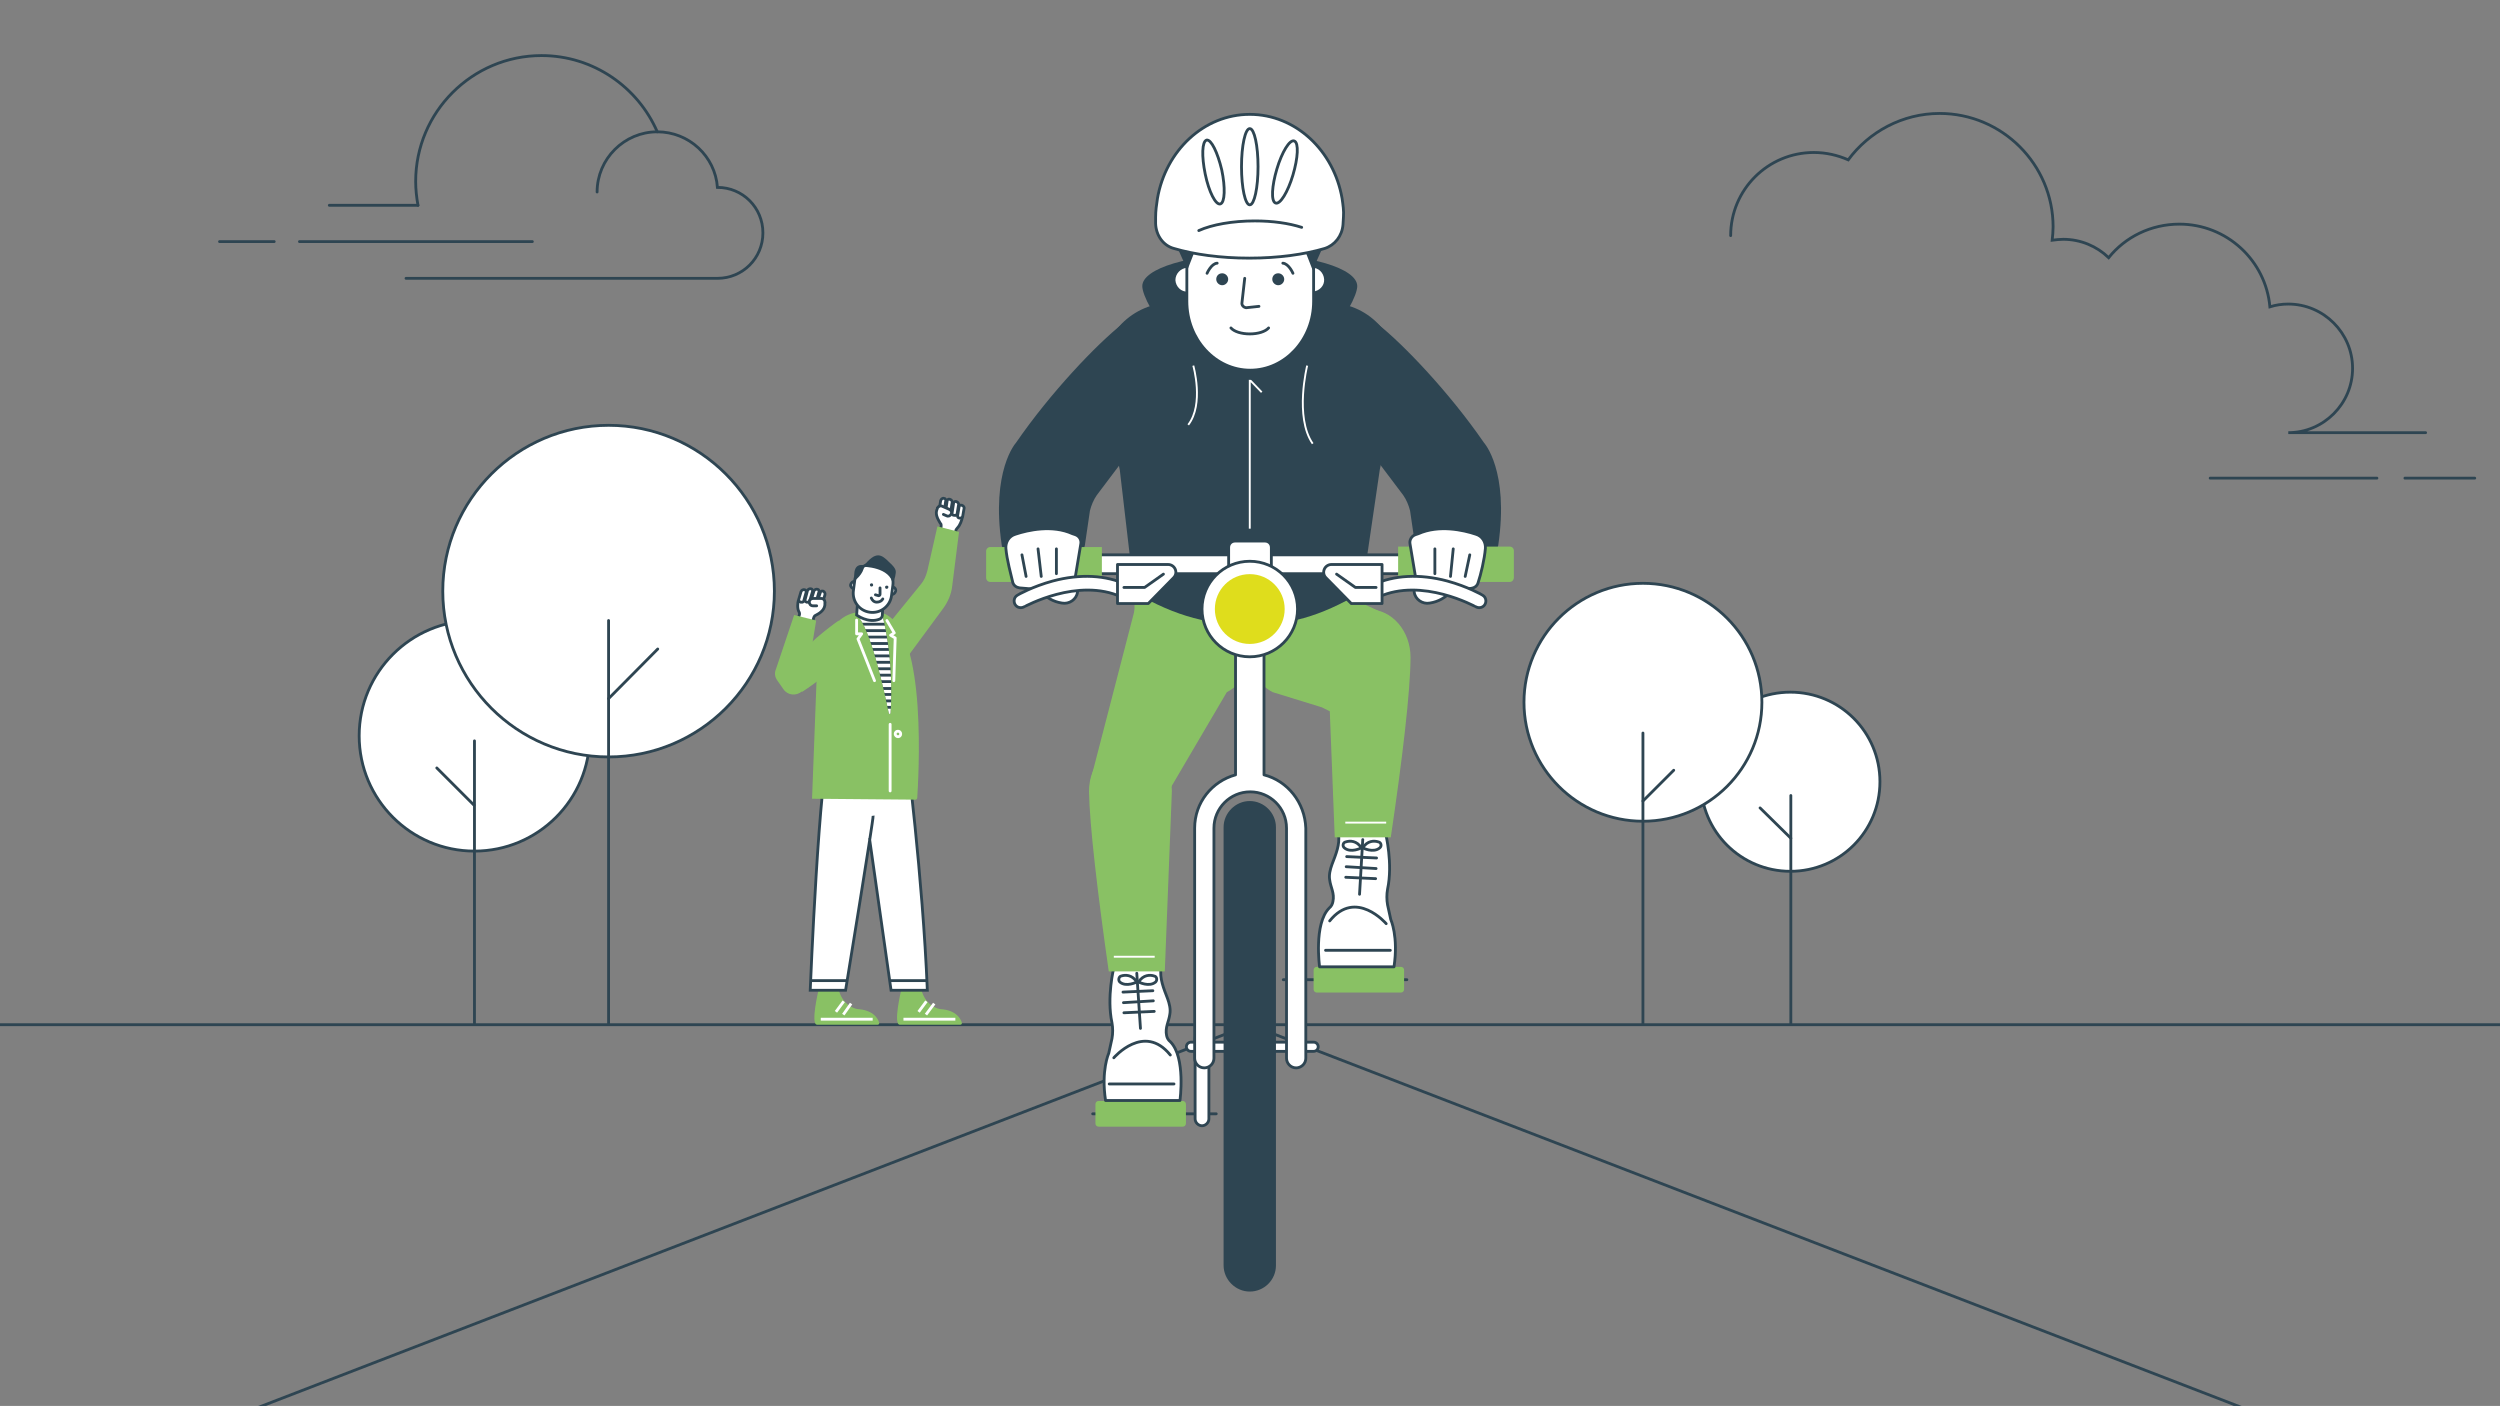 <?xml version="1.0" encoding="utf-8"?>
<!-- Generator: Adobe Illustrator 25.1.0, SVG Export Plug-In . SVG Version: 6.00 Build 0)  -->
<svg version="1.1" id="Layer_1" xmlns="http://www.w3.org/2000/svg" xmlns:xlink="http://www.w3.org/1999/xlink" x="0px" y="0px"
	 viewBox="0 0 544.3 306.1" style="enable-background:new 0 0 544.3 306.1;" xml:space="preserve">
<rect x="0" y="0" width="544.3" height="306.1" fill="#808080" stroke="none"/>
<style type="text/css">
	.st0{fill:none;stroke:#2E4552;stroke-width:0.619;stroke-linecap:round;stroke-linejoin:round;stroke-miterlimit:10;}
	.st1{fill:#FFFFFF;}
	.st2{fill:none;stroke:#2E4552;stroke-width:0.619;stroke-linecap:round;stroke-miterlimit:10;}
	.st3{fill:#89C164;}
	.st4{fill:none;stroke:#FFFFFF;stroke-width:0.619;stroke-miterlimit:10;}
	.st5{fill:none;stroke:#2E4552;stroke-width:0.619;stroke-miterlimit:10;}
	.st6{fill:none;stroke:#FFFFFF;stroke-width:0.619;stroke-linecap:round;stroke-linejoin:round;stroke-miterlimit:10;}
	.st7{fill:#2E4552;}
	.st8{fill:none;stroke:#FFFFFF;stroke-width:0.413;stroke-miterlimit:10;}
	.st9{fill:#DFDD1C;}
	.st10{clip-path:url(#SVGID_2_);}
	.st11{clip-path:url(#SVGID_4_);fill:#2E4552;}
	.st12{clip-path:url(#SVGID_4_);fill:#FFFFFF;}
	.st13{clip-path:url(#SVGID_4_);fill:none;stroke:#2E4552;stroke-width:0.425;stroke-miterlimit:10;}
	.st14{clip-path:url(#SVGID_4_);fill:#89C164;}
	.st15{clip-path:url(#SVGID_4_);fill:none;stroke:#FFFFFF;stroke-width:0.425;stroke-linecap:round;stroke-miterlimit:10;}
	.st16{clip-path:url(#SVGID_4_);fill:none;stroke:#2E4552;stroke-width:0.283;stroke-linecap:round;stroke-miterlimit:10;}
	.st17{clip-path:url(#SVGID_4_);fill:none;stroke:#FFFFFF;stroke-width:0.283;stroke-linecap:round;stroke-miterlimit:10;}
	.st18{clip-path:url(#SVGID_4_);fill:#DFDD1C;}
	.st19{clip-path:url(#SVGID_6_);}
	
		.st20{clip-path:url(#SVGID_8_);fill:none;stroke:#2E4552;stroke-width:0.425;stroke-linecap:round;stroke-linejoin:round;stroke-miterlimit:10;}
	.st21{clip-path:url(#SVGID_8_);fill:#DFDD1C;}
	.st22{clip-path:url(#SVGID_8_);fill:#FFFFFF;}
	.st23{clip-path:url(#SVGID_8_);fill:none;stroke:#2E4552;stroke-width:0.425;stroke-miterlimit:10;}
	.st24{clip-path:url(#SVGID_8_);fill:none;stroke:#2E4552;stroke-width:0.425;stroke-linecap:round;stroke-miterlimit:10;}
	.st25{clip-path:url(#SVGID_6_);fill:none;stroke:#2E4552;stroke-width:0.425;stroke-linecap:round;stroke-miterlimit:10;}
	.st26{clip-path:url(#SVGID_10_);fill:none;stroke:#2E4552;stroke-width:0.425;stroke-linecap:round;stroke-miterlimit:10;}
	.st27{clip-path:url(#SVGID_12_);fill:#FFFFFF;}
	
		.st28{clip-path:url(#SVGID_12_);fill:none;stroke:#2E4552;stroke-width:0.425;stroke-linecap:round;stroke-linejoin:round;stroke-miterlimit:10;}
	.st29{clip-path:url(#SVGID_12_);fill:#2E4552;}
	.st30{clip-path:url(#SVGID_12_);fill:#89C164;}
	.st31{clip-path:url(#SVGID_12_);fill:none;stroke:#2E4552;stroke-width:0.425;stroke-linecap:round;stroke-miterlimit:10;}
	.st32{clip-path:url(#SVGID_6_);fill:#FFFFFF;}
	
		.st33{clip-path:url(#SVGID_6_);fill:none;stroke:#2E4552;stroke-width:0.425;stroke-linecap:round;stroke-linejoin:round;stroke-miterlimit:10;}
	.st34{clip-path:url(#SVGID_14_);fill:#FFFFFF;}
	
		.st35{clip-path:url(#SVGID_14_);fill:none;stroke:#2E4552;stroke-width:0.425;stroke-linecap:round;stroke-linejoin:round;stroke-miterlimit:10;}
	.st36{clip-path:url(#SVGID_14_);fill:#89C164;}
	.st37{clip-path:url(#SVGID_16_);fill:#FFFFFF;}
	
		.st38{clip-path:url(#SVGID_16_);fill:none;stroke:#2E4552;stroke-width:0.425;stroke-linecap:round;stroke-linejoin:round;stroke-miterlimit:10;}
	.st39{clip-path:url(#SVGID_16_);fill:#89C164;}
	.st40{clip-path:url(#SVGID_16_);fill:none;stroke:#FFFFFF;stroke-width:0.283;stroke-miterlimit:10;}
	.st41{clip-path:url(#SVGID_16_);fill:#2E4552;}
</style>
<line class="st0" x1="-124.3" y1="223.1" x2="668.6" y2="223.1"/>
<line class="st0" x1="272.1" y1="223.1" x2="668.6" y2="376.1"/>
<line class="st0" x1="272.1" y1="223.1" x2="-124.3" y2="376.1"/>
<path class="st1" d="M173.8,130.8c0,0,5.5-2.2,5.8,0.5c0.1,1.3-0.9,2.1-1.9,2.6c-0.1,0.1-0.3,0.1-0.4,0.3c-0.2,0.2-0.6,2.3-0.7,2.3
	l-3.3-0.7l0.7-1.8c0.1-0.2,0.1-0.5,0-0.7C173.5,132.5,173.7,131.2,173.8,130.8"/>
<path class="st0" d="M173.8,130.8c0,0,5.5-2.2,5.8,0.5c0.1,1.3-0.9,2.1-1.9,2.6c-0.1,0.1-0.3,0.1-0.4,0.3c-0.2,0.2-0.6,2.3-0.7,2.3
	l-3.3-0.7l0.7-1.8c0.1-0.2,0.1-0.5,0-0.7C173.5,132.5,173.7,131.2,173.8,130.8z"/>
<path class="st1" d="M178.6,130.9l0.1,0c0.3,0.1,0.6-0.1,0.6-0.3l0.3-1.1c0.1-0.3-0.1-0.7-0.4-0.8c-0.3-0.1-0.6,0.1-0.6,0.3
	l-0.4,1.2C178.2,130.6,178.3,130.8,178.6,130.9"/>
<path class="st2" d="M178.6,130.9l0.1,0c0.3,0.1,0.6-0.1,0.6-0.3l0.3-1.1c0.1-0.3-0.1-0.7-0.4-0.8c-0.3-0.1-0.6,0.1-0.6,0.3
	l-0.4,1.2C178.2,130.6,178.3,130.8,178.6,130.9z"/>
<path class="st1" d="M177,131.3l0.1,0c0.3,0.1,0.6-0.1,0.6-0.3l0.6-2.1c0.1-0.3-0.1-0.6-0.3-0.6c-0.3-0.1-0.7,0.1-0.8,0.4l-0.6,2
	C176.6,130.9,176.8,131.2,177,131.3"/>
<path class="st2" d="M177,131.3l0.1,0c0.3,0.1,0.6-0.1,0.6-0.3l0.6-2.1c0.1-0.3-0.1-0.6-0.3-0.6c-0.3-0.1-0.7,0.1-0.8,0.4l-0.6,2
	C176.6,130.9,176.8,131.2,177,131.3z"/>
<path class="st1" d="M175.6,131.1l0.1,0c0.3,0.1,0.6-0.1,0.6-0.3l0.6-2c0.1-0.3-0.1-0.6-0.3-0.6c-0.3-0.1-0.7,0.1-0.8,0.4l-0.5,1.9
	C175.1,130.7,175.3,131,175.6,131.1"/>
<path class="st2" d="M175.6,131.1l0.1,0c0.3,0.1,0.6-0.1,0.6-0.3l0.6-2c0.1-0.3-0.1-0.6-0.3-0.6c-0.3-0.1-0.7,0.1-0.8,0.4l-0.5,1.9
	C175.1,130.7,175.3,131,175.6,131.1z"/>
<path class="st1" d="M174.3,131.1l0.1,0c0.3,0.1,0.6-0.1,0.6-0.3l0.5-1.8c0.1-0.3-0.1-0.6-0.3-0.6c-0.3-0.1-0.7,0.1-0.8,0.4
	l-0.5,1.7C173.8,130.7,174,131,174.3,131.1"/>
<path class="st2" d="M174.3,131.1l0.1,0c0.3,0.1,0.6-0.1,0.6-0.3l0.5-1.8c0.1-0.3-0.1-0.6-0.3-0.6c-0.3-0.1-0.7,0.1-0.8,0.4
	l-0.5,1.7C173.8,130.7,174,131,174.3,131.1z"/>
<path class="st1" d="M179.6,131.1L179.6,131.1c0-0.4-0.3-0.8-0.8-0.8l-1.8,0c-0.4,0-0.8,0.3-0.8,0.8c0,0.4,0.3,0.8,0.8,0.8l0.8,0"/>
<path class="st2" d="M179.6,131.1L179.6,131.1c0-0.4-0.3-0.8-0.8-0.8l-1.8,0c-0.4,0-0.8,0.3-0.8,0.8c0,0.4,0.3,0.8,0.8,0.8l0.8,0"/>
<path class="st1" d="M209.5,112.7c0,0-4.1-4.3-5.4-2c-0.6,1.1,0,2.2,0.6,3.2c0.1,0.1,0.2,0.2,0.2,0.4c0.1,0.2-0.4,2.4-0.3,2.4
	l3.3,0.8l0.2-1.9c0-0.2,0.1-0.4,0.3-0.6C209.1,114.3,209.4,113.2,209.5,112.7"/>
<path class="st0" d="M209.5,112.7c0,0-4.1-4.3-5.4-2c-0.6,1.1,0,2.2,0.6,3.2c0.1,0.1,0.2,0.2,0.2,0.4c0.1,0.2-0.4,2.4-0.3,2.4
	l3.3,0.8l0.2-1.9c0-0.2,0.1-0.4,0.3-0.6C209.1,114.3,209.4,113.2,209.5,112.7z"/>
<path class="st3" d="M192.7,136.8l7.8-9.6c0.7-0.8,1.1-1.8,1.4-2.9l2.2-9.7l4.7,1.2l-1.5,11.9c-0.2,1.7-0.9,3.3-1.9,4.7l-9.8,13.3
	L192.7,136.8z"/>
<path class="st3" d="M172.9,133.9l4.8,1.2l-2.3,13.9c-0.1,0.6-0.4,1.1-0.8,1.5c-1.2,1.1-3.1,0.9-4-0.4l-1.4-2
	c-0.5-0.7-0.6-1.6-0.3-2.3L172.9,133.9z"/>
<path class="st3" d="M182.6,135.1c0,0-5.9,4.1-8.8,7.8c-0.3,0.4-0.5,0.9-0.6,1.5l-0.3,3.5c-0.1,1.2,0.6,2.3,1.8,2.7
	c0,0,7.2-4.6,8.8-7.9L182.6,135.1z"/>
<path class="st1" d="M205.1,110.8l-0.1,0c-0.3,0-0.5-0.3-0.4-0.6l0.2-1.2c0.1-0.3,0.4-0.6,0.7-0.5c0.3,0,0.5,0.3,0.4,0.6l-0.2,1.3
	C205.7,110.6,205.4,110.8,205.1,110.8"/>
<path class="st2" d="M205.1,110.8l-0.1,0c-0.3,0-0.5-0.3-0.4-0.6l0.2-1.2c0.1-0.3,0.4-0.6,0.7-0.5c0.3,0,0.5,0.3,0.4,0.6l-0.2,1.3
	C205.7,110.6,205.4,110.8,205.1,110.8z"/>
<path class="st1" d="M206.4,111.8l-0.1,0c-0.3,0-0.5-0.3-0.4-0.6l0.3-2.1c0-0.3,0.3-0.5,0.6-0.4c0.3,0.1,0.6,0.4,0.5,0.7l-0.3,2
	C206.9,111.6,206.7,111.8,206.4,111.8"/>
<path class="st2" d="M206.4,111.8l-0.1,0c-0.3,0-0.5-0.3-0.4-0.6l0.3-2.1c0-0.3,0.3-0.5,0.6-0.4c0.3,0.1,0.6,0.4,0.5,0.7l-0.3,2
	C206.9,111.6,206.7,111.8,206.4,111.8z"/>
<path class="st1" d="M207.8,112.2l-0.1,0c-0.3,0-0.5-0.3-0.4-0.6l0.3-2c0-0.3,0.3-0.5,0.6-0.4c0.3,0.1,0.6,0.4,0.5,0.7l-0.3,1.9
	C208.3,112.1,208.1,112.3,207.8,112.2"/>
<path class="st2" d="M207.8,112.2l-0.1,0c-0.3,0-0.5-0.3-0.4-0.6l0.3-2c0-0.3,0.3-0.5,0.6-0.4c0.3,0.1,0.6,0.4,0.5,0.7l-0.3,1.9
	C208.3,112.1,208.1,112.3,207.8,112.2z"/>
<path class="st1" d="M209,112.8l-0.1,0c-0.3,0-0.5-0.3-0.4-0.6l0.3-1.8c0-0.3,0.3-0.5,0.6-0.4c0.3,0.1,0.6,0.4,0.5,0.7l-0.3,1.7
	C209.5,112.7,209.3,112.8,209,112.8"/>
<path class="st2" d="M209,112.8l-0.1,0c-0.3,0-0.5-0.3-0.4-0.6l0.3-1.8c0-0.3,0.3-0.5,0.6-0.4c0.3,0.1,0.6,0.4,0.5,0.7l-0.3,1.7
	C209.5,112.7,209.3,112.8,209,112.8z"/>
<path class="st1" d="M204.1,110.6L204.1,110.6c0.2-0.3,0.6-0.6,1-0.4l1.6,0.7c0.4,0.2,0.6,0.6,0.4,1c-0.2,0.4-0.6,0.6-1,0.4
	l-0.7-0.3"/>
<path class="st2" d="M204.1,110.6L204.1,110.6c0.2-0.3,0.6-0.6,1-0.4l1.6,0.7c0.4,0.2,0.6,0.6,0.4,1c-0.2,0.4-0.6,0.6-1,0.4
	l-0.7-0.3"/>
<path class="st1" d="M186.5,133.9c3,2.6,6.1,16.9,7,21.4c0,0.2,0.4,0.2,0.4,0c0.8-12.4-1.8-21.3-1.8-21.3H186.5z"/>
<path class="st3" d="M196.2,215.6c0,0-1.8,7.5-0.3,7.5h13.2c0.2,0,0.4-0.2,0.3-0.5c-0.3-0.9-1.3-2.7-4.7-2.9c0,0-3.1-0.4-4.1-4.2"/>
<line class="st4" x1="208" y1="221.9" x2="196.7" y2="221.9"/>
<line class="st4" x1="201.7" y1="218" x2="200" y2="220.3"/>
<line class="st4" x1="203.4" y1="218.5" x2="201.6" y2="220.9"/>
<path class="st3" d="M178.2,215.6c0,0-1.8,7.5-0.3,7.5h13.2c0.2,0,0.4-0.2,0.3-0.5c-0.3-0.9-1.3-2.7-4.7-2.9c0,0-3.1-0.4-4.1-4.2"/>
<line class="st4" x1="190" y1="221.9" x2="178.7" y2="221.9"/>
<line class="st4" x1="183.7" y1="218" x2="182" y2="220.3"/>
<line class="st4" x1="185.3" y1="218.5" x2="183.6" y2="220.9"/>
<path class="st1" d="M190.1,177.6c0.1,0.7-6,38-6,38h-7.7c0,0,2-49,4.3-52.7h16.6c0,0,3.6,28,4.6,52.7h-7.9l-4.7-33.1"/>
<path class="st5" d="M190.1,177.6c0.1,0.7-6,38-6,38h-7.7c0,0,2-49,4.3-52.7h16.6c0,0,3.6,28,4.6,52.7h-7.9l-4.7-33.1"/>
<line class="st5" x1="201.9" y1="213.5" x2="193.8" y2="213.5"/>
<line class="st5" x1="184.4" y1="213.5" x2="176.7" y2="213.5"/>
<line class="st2" x1="187.3" y1="135.9" x2="193" y2="135.9"/>
<line class="st2" x1="187.3" y1="137.3" x2="193.6" y2="137.3"/>
<line class="st2" x1="187.3" y1="138.7" x2="194" y2="138.7"/>
<line class="st2" x1="187.3" y1="140.1" x2="194.4" y2="140.1"/>
<line class="st2" x1="187.3" y1="141.4" x2="194.4" y2="141.4"/>
<line class="st2" x1="187.3" y1="142.8" x2="194.6" y2="142.8"/>
<line class="st2" x1="187.3" y1="144.2" x2="194.7" y2="144.2"/>
<line class="st2" x1="187.3" y1="145.6" x2="194.7" y2="145.6"/>
<line class="st2" x1="187.3" y1="147" x2="194.7" y2="147"/>
<line class="st2" x1="187.3" y1="148.4" x2="194.7" y2="148.4"/>
<line class="st2" x1="187.3" y1="149.9" x2="194.7" y2="149.9"/>
<line class="st2" x1="187.3" y1="151.2" x2="194.7" y2="151.2"/>
<line class="st2" x1="187.3" y1="152.6" x2="194.7" y2="152.6"/>
<line class="st2" x1="187.3" y1="154" x2="194.7" y2="154"/>
<path class="st3" d="M192.5,133.6c0,0-1.9-1.2-6.4-0.2c-7.6,1.6-8.3,14.2-8.3,14.2l-1,26.3l22.5,0.2c0.2,0,0.3-0.1,0.4-0.3
	C199.9,170.1,202.1,137.6,192.5,133.6 M193.9,155.3c0,0.2-0.3,0.2-0.4,0c-0.9-4.5-4-18.8-7-21.4h5.6
	C192.1,133.9,194.7,142.8,193.9,155.3"/>
<polyline class="st6" points="186.5,135 186.5,138 187.6,138 186.8,139.1 190.4,148.2 "/>
<polyline class="st6" points="193.1,135.1 194.7,137.8 193.9,138.3 194.9,138.9 194.6,148.2 "/>
<line class="st6" x1="193.8" y1="157.7" x2="193.8" y2="172.2"/>
<path class="st6" d="M196.1,159.8c0,0.4-0.3,0.6-0.6,0.6s-0.6-0.3-0.6-0.6c0-0.4,0.3-0.6,0.6-0.6S196.1,159.4,196.1,159.8z"/>
<path class="st1" d="M186.7,131.3l-0.2,2.6c0,0,2.5,1.9,5,0.9c0.3-0.1,0.6-0.5,0.6-0.8l0.1-2L186.7,131.3z"/>
<path class="st2" d="M186.7,131.3l-0.2,2.6c0,0,2.5,1.9,5,0.9c0.3-0.1,0.6-0.5,0.6-0.8l0.1-2L186.7,131.3z"/>
<path class="st1" d="M195,128.7c-0.1,0.4-0.5,0.8-0.9,0.7c-0.4-0.1-0.8-0.5-0.7-0.9c0.1-0.4,0.5-0.8,0.9-0.7
	C194.7,127.8,195.1,128.2,195,128.7"/>
<path class="st2" d="M195,128.7c-0.1,0.4-0.5,0.8-0.9,0.7c-0.4-0.1-0.8-0.5-0.7-0.9c0.1-0.4,0.5-0.8,0.9-0.7
	C194.7,127.8,195.1,128.2,195,128.7z"/>
<path class="st1" d="M186.8,127.5c-0.1,0.4-0.5,0.8-0.9,0.7c-0.4-0.1-0.8-0.5-0.7-0.9c0.1-0.4,0.5-0.8,0.9-0.7
	C186.5,126.7,186.8,127.1,186.8,127.5"/>
<path class="st2" d="M186.8,127.5c-0.1,0.4-0.5,0.8-0.9,0.7c-0.4-0.1-0.8-0.5-0.7-0.9c0.1-0.4,0.5-0.8,0.9-0.7
	C186.5,126.7,186.8,127.1,186.8,127.5z"/>
<path class="st1" d="M194.1,129.7c-0.3,2.3-2.4,3.9-4.7,3.6c-2.3-0.3-3.9-2.4-3.6-4.7l0.3-2.3c0.3-2.3,2.4-3.9,4.7-3.6
	c2.3,0.3,3.9,2.4,3.6,4.7L194.1,129.7z"/>
<path class="st2" d="M194.1,129.7c-0.3,2.3-2.4,3.9-4.7,3.6c-2.3-0.3-3.9-2.4-3.6-4.7l0.3-2.3c0.3-2.3,2.4-3.9,4.7-3.6
	c2.3,0.3,3.9,2.4,3.6,4.7L194.1,129.7z"/>
<path class="st7" d="M190.1,127.4c0,0.2-0.2,0.3-0.4,0.3c-0.2,0-0.3-0.2-0.3-0.4c0-0.2,0.2-0.3,0.4-0.3
	C190,127,190.1,127.2,190.1,127.4"/>
<path class="st7" d="M193.4,127.9c0,0.2-0.2,0.3-0.4,0.3c-0.2,0-0.3-0.2-0.3-0.4c0-0.2,0.2-0.3,0.4-0.3
	C193.3,127.5,193.5,127.7,193.4,127.9"/>
<path class="st7" d="M186.1,126.4c0,0,1.9-1.3,2.1-3.3C188.2,123.1,185.4,122.1,186.1,126.4"/>
<path class="st7" d="M187.9,123.4c0,0,6,0,6.5,3.9l0.5-1.8c0.1-1,0.6-1.4-1.3-3.1C191.9,120.7,190.7,119.8,187.9,123.4"/>
<path class="st2" d="M189.7,130.2c0.2,0.5,0.6,0.9,1.2,0.9c0.6,0,1.1-0.3,1.3-0.7"/>
<path class="st2" d="M191.6,128v1.4c0,0.1-0.1,0.3-0.3,0.3l-0.7-0.2"/>
<path class="st1" d="M128.4,160.2c0,13.8-11.2,25.1-25.1,25.1c-13.8,0-25.1-11.2-25.1-25.1c0-13.8,11.2-25.1,25.1-25.1
	C117.2,135.2,128.4,146.4,128.4,160.2"/>
<circle class="st5" cx="103.3" cy="160.2" r="25.1"/>
<line class="st0" x1="103.3" y1="161.3" x2="103.3" y2="222.9"/>
<path class="st1" d="M168.6,128.7c0,19.9-16.2,36.1-36.1,36.1c-19.9,0-36.1-16.2-36.1-36.1s16.2-36.1,36.1-36.1
	C152.4,92.6,168.6,108.8,168.6,128.7"/>
<path class="st5" d="M168.6,128.7c0,19.9-16.2,36.1-36.1,36.1c-19.9,0-36.1-16.2-36.1-36.1s16.2-36.1,36.1-36.1
	C152.4,92.6,168.6,108.8,168.6,128.7z"/>
<line class="st0" x1="132.5" y1="135.1" x2="132.5" y2="222.9"/>
<path class="st1" d="M409.3,170.2c0,10.8-8.7,19.5-19.5,19.5c-10.8,0-19.5-8.7-19.5-19.5c0-10.8,8.7-19.5,19.5-19.5
	C400.6,150.7,409.3,159.4,409.3,170.2"/>
<path class="st5" d="M409.3,170.2c0,10.8-8.7,19.5-19.5,19.5c-10.8,0-19.5-8.7-19.5-19.5c0-10.8,8.7-19.5,19.5-19.5
	C400.6,150.7,409.3,159.4,409.3,170.2z"/>
<line class="st0" x1="389.9" y1="173.2" x2="389.9" y2="222.9"/>
<path class="st1" d="M383.6,152.9c0,14.3-11.6,25.9-25.9,25.9c-14.3,0-25.9-11.6-25.9-25.9c0-14.3,11.6-25.9,25.9-25.9
	C372,127,383.6,138.6,383.6,152.9"/>
<circle class="st5" cx="357.7" cy="152.9" r="25.9"/>
<line class="st0" x1="357.7" y1="159.6" x2="357.7" y2="222.9"/>
<line class="st0" x1="357.7" y1="174.4" x2="364.4" y2="167.7"/>
<line class="st0" x1="383.2" y1="175.9" x2="389.9" y2="182.5"/>
<line class="st0" x1="132.5" y1="152.1" x2="143.2" y2="141.3"/>
<line class="st0" x1="95.1" y1="167.2" x2="103.2" y2="175.3"/>
<path class="st2" d="M88.4,60.6h67.8c5.5,0,9.9-4.4,9.9-9.9s-4.4-9.9-9.9-9.9c0,0,0,0,0,0c-0.5-6.8-6.2-12.1-13.1-12.1
	c-7.2,0-13.1,5.9-13.1,13.1"/>
<line class="st2" x1="115.9" y1="52.6" x2="65.2" y2="52.6"/>
<line class="st2" x1="91" y1="44.7" x2="71.7" y2="44.7"/>
<line class="st2" x1="59.7" y1="52.6" x2="47.8" y2="52.6"/>
<path class="st2" d="M91,44.7c-0.3-1.7-0.5-3.4-0.5-5.2c0-15.1,12.3-27.4,27.4-27.4c11.3,0,21,6.9,25.2,16.6"/>
<path class="st2" d="M376.8,51.3c0-10,8.1-18.1,18.1-18.1c2.7,0,5.2,0.6,7.5,1.6c4.5-6.1,11.8-10.1,19.9-10.1
	c13.6,0,24.7,11.1,24.7,24.7c0,1-0.1,1.9-0.2,2.9c0.8-0.1,1.6-0.2,2.4-0.2c3.8,0,7.3,1.5,9.9,4c3.6-4.5,9.2-7.3,15.4-7.3
	c10.3,0,18.8,7.9,19.7,18c1.3-0.4,2.6-0.6,4-0.6c7.7,0,14,6.3,14,14c0,7.7-6.3,14-14,14h29.9"/>
<line class="st2" x1="481.2" y1="104.1" x2="517.5" y2="104.1"/>
<line class="st2" x1="523.6" y1="104.1" x2="538.8" y2="104.1"/>
<path class="st3" d="M285.3,148.2H259c-6.7,0-12-5.4-12-12v-10.6h50.4v10.6C297.3,142.8,291.9,148.2,285.3,148.2"/>
<path class="st3" d="M272.1,137v5.6c0,3.4-1.9,6.5-5,8.1L255,171.3c-5.1,8.1-14.2,5.6-15.9,1.6l-1.7-2.9l10-38.6
	c1.5-1.6,3.7-2.3,5.9-2.1l13.2,1.5C269.7,131.1,272.1,133.8,272.1,137"/>
<path class="st3" d="M272.1,137v5.6c0,3.4,1.9,6.5,5,8.1l10.7,3.3c3.8,1.9,5.5,3,8.7-0.2l6.3-8.7c0.9-2,1.1-9.6-0.5-11.1l-5.4-2.5
	c-1.5-1.6-3.7-2.3-5.9-2.1l-13.2,1.5C274.5,131.1,272.1,133.8,272.1,137"/>
<path class="st7" d="M272.6,64.4L272.6,64.4c-0.2,0-0.3,0-0.5,0s-0.3,0-0.5,0v0c-8.2,0.1-14.6,0.8-19.5,1.8
	c-8.3,1.7-13.7,9.8-12,18.1l3.7,18l3.1,26.6c9.3,5.5,16.9,7.2,25.2,7.1c8.3,0.1,15.1-1.6,24.4-7.1l3.9-26.6l3.7-18
	c1.7-8.3-3.7-16.5-12-18.1C287.2,65.2,280.8,64.4,272.6,64.4"/>
<path class="st7" d="M244.4,70.5c-5.6,4.4-15.7,15-23.2,25.9c0,0-5.5,6-3.1,22.3c0.3,1.9,1.9,3.3,3.8,3.3h10.5
	c1.9,0,3.5-1.4,3.8-3.3l1.1-7.5c0.3-1.2,0.8-2.4,1.5-3.4l9.2-12.2c0.3-0.4,0.4-0.8,0.4-1.3L247.7,72
	C247.7,70.3,245.7,69.4,244.4,70.5"/>
<path class="st7" d="M299.9,70.5c5.6,4.4,15.7,15,23.2,25.9c0,0,5.5,6,3.1,22.3c-0.3,1.9-1.9,3.3-3.8,3.3h-10.5
	c-1.9,0-3.5-1.4-3.8-3.3l-1.1-7.5c-0.3-1.2-0.8-2.4-1.5-3.4l-9.2-12.2c-0.3-0.4-0.4-0.8-0.4-1.3l0.6-22.2
	C296.6,70.3,298.5,69.4,299.9,70.5"/>
<polyline class="st8" points="272.1,115.1 272.1,82.7 274.7,85.4 "/>
<path class="st8" d="M259.8,79.6c0,0,2.4,8.4-1.1,12.9"/>
<path class="st8" d="M284.6,79.6c0,0-2.8,11.2,1.2,17"/>
<path class="st7" d="M295.5,62.3c0,3.9-10.5,20.4-23.4,20.4c-12.9,0-23.4-16.5-23.4-20.4c0-3.9,10.5-7,23.4-7
	C285,55.3,295.5,58.4,295.5,62.3"/>
<line class="st0" x1="237.9" y1="242.5" x2="264.8" y2="242.5"/>
<path class="st1" d="M261.7,245.1L261.7,245.1c-0.8,0-1.5-0.7-1.5-1.5v-17.5c0-0.8,0.7-1.5,1.5-1.5c0.8,0,1.5,0.7,1.5,1.5v17.5
	C263.2,244.4,262.5,245.1,261.7,245.1"/>
<path class="st0" d="M261.7,245.1L261.7,245.1c-0.8,0-1.5-0.7-1.5-1.5v-17.5c0-0.8,0.7-1.5,1.5-1.5c0.8,0,1.5,0.7,1.5,1.5v17.5
	C263.2,244.4,262.5,245.1,261.7,245.1z"/>
<path class="st3" d="M257.5,245.3h-18.3c-0.4,0-0.7-0.3-0.7-0.7v-4.2c0-0.4,0.3-0.7,0.7-0.7h18.3c0.4,0,0.7,0.3,0.7,0.7v4.2
	C258.2,245,257.9,245.3,257.5,245.3"/>
<line class="st0" x1="306.3" y1="213.3" x2="279.4" y2="213.3"/>
<path class="st1" d="M282.5,210.6L282.5,210.6c0.8,0,1.5,0.7,1.5,1.5v17.5c0,0.8-0.7,1.5-1.5,1.5c-0.8,0-1.5-0.7-1.5-1.5v-17.5
	C281,211.3,281.7,210.6,282.5,210.6"/>
<path class="st0" d="M282.5,210.6L282.5,210.6c0.8,0,1.5,0.7,1.5,1.5v17.5c0,0.8-0.7,1.5-1.5,1.5c-0.8,0-1.5-0.7-1.5-1.5v-17.5
	C281,211.3,281.7,210.6,282.5,210.6z"/>
<path class="st3" d="M286.7,210.5H305c0.4,0,0.7,0.3,0.7,0.7v4.2c0,0.4-0.3,0.7-0.7,0.7h-18.3c-0.4,0-0.7-0.3-0.7-0.7v-4.2
	C286,210.8,286.3,210.5,286.7,210.5"/>
<path class="st1" d="M286,228.9h-26.7c-0.6,0-1-0.5-1-1c0-0.6,0.5-1,1-1H286c0.6,0,1,0.5,1,1C287,228.5,286.5,228.9,286,228.9"/>
<path class="st0" d="M286,228.9h-26.7c-0.6,0-1-0.5-1-1c0-0.6,0.5-1,1-1H286c0.6,0,1,0.5,1,1C287,228.5,286.5,228.9,286,228.9z"/>
<path class="st1" d="M275.2,168.7C275.2,168.6,275.2,168.6,275.2,168.7v-43.2c0-1.7-1.4-3.1-3.1-3.1c-1.7,0-3.1,1.4-3.1,3.1v43.2
	c0,0,0,0,0,0c-5.1,1.4-8.9,6-8.9,11.6v50.1c0,1.1,0.9,2.1,2.1,2.1c1.1,0,2.1-0.9,2.1-2.1v-50.1c0-4.3,3.5-7.9,7.9-7.9
	c4.3,0,7.9,3.5,7.9,7.9v50.1c0,1.1,0.9,2.1,2.1,2.1c1.1,0,2.1-0.9,2.1-2.1v-50.1C284.1,174.7,280.3,170,275.2,168.7"/>
<path class="st0" d="M275.2,168.7C275.2,168.6,275.2,168.6,275.2,168.7v-43.2c0-1.7-1.4-3.1-3.1-3.1c-1.7,0-3.1,1.4-3.1,3.1v43.2
	c0,0,0,0,0,0c-5.1,1.4-8.9,6-8.9,11.6v50.1c0,1.1,0.9,2.1,2.1,2.1c1.1,0,2.1-0.9,2.1-2.1v-50.1c0-4.3,3.5-7.9,7.9-7.9
	c4.3,0,7.9,3.5,7.9,7.9v50.1c0,1.1,0.9,2.1,2.1,2.1c1.1,0,2.1-0.9,2.1-2.1v-50.1C284.1,174.7,280.3,170,275.2,168.7z"/>
<rect x="227.4" y="120.8" class="st1" width="89.4" height="4.1"/>
<rect x="227.4" y="120.8" class="st0" width="89.4" height="4.1"/>
<path class="st7" d="M272.1,281.2L272.1,281.2c-3.1,0-5.7-2.6-5.7-5.7v-95.4c0-3.1,2.6-5.7,5.7-5.7c3.1,0,5.7,2.6,5.7,5.7v95.4
	C277.8,278.7,275.2,281.2,272.1,281.2"/>
<path class="st3" d="M239.9,126.7h-24.3c-0.5,0-0.9-0.4-0.9-0.9v-5.8c0-0.5,0.4-0.9,0.9-0.9h24.3V126.7z"/>
<path class="st3" d="M328.7,126.7h-24.3V119h24.3c0.5,0,0.9,0.4,0.9,0.9v5.8C329.6,126.3,329.2,126.7,328.7,126.7"/>
<path class="st1" d="M275.4,127.9h-6.5c-0.8,0-1.4-0.6-1.4-1.4v-7.3c0-0.8,0.6-1.4,1.4-1.4h6.5c0.8,0,1.4,0.6,1.4,1.4v7.3
	C276.7,127.3,276.1,127.9,275.4,127.9"/>
<path class="st0" d="M275.4,127.9h-6.5c-0.8,0-1.4-0.6-1.4-1.4v-7.3c0-0.8,0.6-1.4,1.4-1.4h6.5c0.8,0,1.4,0.6,1.4,1.4v7.3
	C276.7,127.3,276.1,127.9,275.4,127.9z"/>
<path class="st1" d="M219,119.4c-0.1-1.4,0.7-2.7,2.1-3.1c2.7-0.9,8-2.1,12.4-0.1l0.6,0.2c0.9,0.3,1.4,1.2,1.2,2.1l-1.2,7.2
	c-0.3,1.8-2,3.1-3.8,3L222,128c-0.7-0.1-1.3-0.5-1.5-1.2C220.1,125.1,219.2,121.8,219,119.4"/>
<path class="st0" d="M219,119.4c-0.1-1.4,0.7-2.7,2.1-3.1c2.7-0.9,8-2.1,12.4-0.1l0.6,0.2c0.9,0.3,1.4,1.2,1.2,2.1l-1.2,7.2
	c-0.3,1.8-2,3.1-3.8,3L222,128c-0.7-0.1-1.3-0.5-1.5-1.2C220.1,125.1,219.2,121.8,219,119.4z"/>
<line class="st1" x1="222.5" y1="120.8" x2="223.4" y2="125.5"/>
<line class="st0" x1="222.5" y1="120.8" x2="223.4" y2="125.5"/>
<line class="st1" x1="226" y1="119.5" x2="226.7" y2="125.5"/>
<line class="st0" x1="226" y1="119.5" x2="226.7" y2="125.5"/>
<line class="st0" x1="230" y1="119.5" x2="230" y2="124.9"/>
<path class="st1" d="M227,129.2c0.8,0.8,2.2,1.8,4.2,2.1c1.6,0.3,3.2-0.8,3.4-2.4c0.1-0.6-0.1-1.2-0.5-1.8c0,0-2.6-0.2-6.5,0.5
	C226.7,127.7,226.4,128.6,227,129.2"/>
<path class="st0" d="M227,129.2c0.8,0.8,2.2,1.8,4.2,2.1c1.6,0.3,3.2-0.8,3.4-2.4c0.1-0.6-0.1-1.2-0.5-1.8c0,0-2.6-0.2-6.5,0.5
	C226.7,127.7,226.4,128.6,227,129.2z"/>
<path class="st1" d="M323.4,119.4c0.1-1.4-0.7-2.7-2.1-3.1c-2.7-0.9-8-2.1-12.5-0.1l-0.6,0.2c-0.9,0.3-1.4,1.2-1.2,2.1l1.2,7.2
	c0.3,1.8,2,3.1,3.8,3l8.3-0.6c0.7-0.1,1.3-0.5,1.5-1.2C322.4,125.1,323.2,121.8,323.4,119.4"/>
<path class="st0" d="M323.4,119.4c0.1-1.4-0.7-2.7-2.1-3.1c-2.7-0.9-8-2.1-12.5-0.1l-0.6,0.2c-0.9,0.3-1.4,1.2-1.2,2.1l1.2,7.2
	c0.3,1.8,2,3.1,3.8,3l8.3-0.6c0.7-0.1,1.3-0.5,1.5-1.2C322.4,125.1,323.2,121.8,323.4,119.4z"/>
<line class="st1" x1="320" y1="120.8" x2="319" y2="125.5"/>
<line class="st0" x1="320" y1="120.8" x2="319" y2="125.5"/>
<line class="st1" x1="316.4" y1="119.5" x2="315.8" y2="125.5"/>
<line class="st0" x1="316.4" y1="119.5" x2="315.8" y2="125.5"/>
<line class="st0" x1="312.4" y1="119.5" x2="312.4" y2="124.9"/>
<path class="st1" d="M315.5,129.2c-0.8,0.8-2.2,1.8-4.2,2.1c-1.6,0.3-3.2-0.8-3.4-2.4c-0.1-0.6,0.1-1.2,0.5-1.8c0,0,2.6-0.2,6.5,0.5
	C315.7,127.7,316,128.6,315.5,129.2"/>
<path class="st0" d="M315.5,129.2c-0.8,0.8-2.2,1.8-4.2,2.1c-1.6,0.3-3.2-0.8-3.4-2.4c-0.1-0.6,0.1-1.2,0.5-1.8c0,0,2.6-0.2,6.5,0.5
	C315.7,127.7,316,128.6,315.5,129.2z"/>
<path class="st1" d="M245,130.1c-0.2,0-0.5,0-0.8-0.1c-9.5-4.4-21.1,2.1-21.2,2.1c-0.7,0.4-1.6,0.2-2-0.5c-0.4-0.7-0.2-1.6,0.5-2
	c0.1-0.1,3.3-1.9,7.7-3.1c6-1.6,11.6-1.3,16.1,0.8c0.7,0.3,1,1.2,0.7,1.9C245.9,129.8,245.5,130,245,130.1"/>
<path class="st0" d="M245,130.1c-0.2,0-0.5,0-0.8-0.1c-9.5-4.4-21.1,2.1-21.2,2.1c-0.7,0.4-1.6,0.2-2-0.5c-0.4-0.7-0.2-1.6,0.5-2
	c0.1-0.1,3.3-1.9,7.7-3.1c6-1.6,11.6-1.3,16.1,0.8c0.7,0.3,1,1.2,0.7,1.9C245.9,129.8,245.5,130,245,130.1z"/>
<path class="st1" d="M250,131.4l-6.7,0v-8.5h11c1.5,0,2.3,1.8,1.2,2.9L250,131.4z"/>
<path class="st0" d="M250,131.4l-6.7,0v-8.5h11c1.5,0,2.3,1.8,1.2,2.9L250,131.4z"/>
<polyline class="st1" points="244.7,127.9 249.2,127.9 253.3,125 "/>
<polyline class="st0" points="244.7,127.9 249.2,127.9 253.3,125 "/>
<path class="st1" d="M299.3,130.1c0.2,0,0.5,0,0.8-0.1c9.5-4.4,21.1,2.1,21.2,2.1c0.7,0.4,1.6,0.2,2-0.5c0.4-0.7,0.2-1.6-0.5-2
	c-0.1-0.1-3.3-1.9-7.7-3.1c-6-1.6-11.6-1.3-16.1,0.8c-0.7,0.3-1,1.2-0.7,1.9C298.3,129.8,298.8,130,299.3,130.1"/>
<path class="st0" d="M299.3,130.1c0.2,0,0.5,0,0.8-0.1c9.5-4.4,21.1,2.1,21.2,2.1c0.7,0.4,1.6,0.2,2-0.5c0.4-0.7,0.2-1.6-0.5-2
	c-0.1-0.1-3.3-1.9-7.7-3.1c-6-1.6-11.6-1.3-16.1,0.8c-0.7,0.3-1,1.2-0.7,1.9C298.3,129.8,298.8,130,299.3,130.1z"/>
<path class="st1" d="M294.2,131.4l6.7,0v-8.5h-11c-1.5,0-2.3,1.8-1.2,2.9L294.2,131.4z"/>
<path class="st0" d="M294.2,131.4l6.7,0v-8.5h-11c-1.5,0-2.3,1.8-1.2,2.9L294.2,131.4z"/>
<polyline class="st1" points="299.6,127.9 295.1,127.9 291,125 "/>
<polyline class="st0" points="299.6,127.9 295.1,127.9 291,125 "/>
<path class="st1" d="M282.6,132.6c0,5.8-4.7,10.4-10.4,10.4c-5.8,0-10.4-4.7-10.4-10.4c0-5.8,4.7-10.4,10.4-10.4
	C277.9,122.2,282.6,126.8,282.6,132.6"/>
<circle class="st0" cx="272.1" cy="132.6" r="10.4"/>
<path class="st9" d="M279.7,132.6c0,4.2-3.4,7.6-7.6,7.6c-4.2,0-7.6-3.4-7.6-7.6c0-4.2,3.4-7.6,7.6-7.6
	C276.3,125,279.7,128.4,279.7,132.6"/>
<path class="st1" d="M254,225.5C254,225.5,254,225.5,254,225.5c-0.4-1.8,0.5-3.1,0.7-4.7c0.2-1.1-0.1-2.3-0.5-3.4
	c-0.8-2.1-1.8-4.4-1.4-6.7h-10.3c0,0-1.6,6.4-0.4,12c0.2,1.1,0.2,2.3,0,3.4l-0.7,3.2c0,0-1.7,3.7-0.7,10.3h16.2
	c0,0,1.3-9.4-2.1-12.8C254.4,226.5,254.1,226,254,225.5"/>
<path class="st0" d="M254,225.5C254,225.5,254,225.5,254,225.5c-0.4-1.8,0.5-3.1,0.7-4.7c0.2-1.1-0.1-2.3-0.5-3.4
	c-0.8-2.1-1.8-4.4-1.4-6.7h-10.3c0,0-1.6,6.4-0.4,12c0.2,1.1,0.2,2.3,0,3.4l-0.7,3.2c0,0-1.7,3.7-0.7,10.3h16.2
	c0,0,1.3-9.4-2.1-12.8C254.4,226.5,254.1,226,254,225.5z"/>
<path class="st3" d="M241.4,211.5h12.2l1.5-38.2c0.5-6.1-3.7-11.4-9-11.4c-5,0-9,4.7-9,10.4C237.2,179.5,239,194.7,241.4,211.5"/>
<line class="st8" x1="242.5" y1="208.3" x2="251.4" y2="208.3"/>
<path class="st0" d="M242.5,230.3c0,0,6.6-7.7,12.3-0.6"/>
<line class="st0" x1="241.5" y1="236" x2="255.6" y2="236"/>
<line class="st0" x1="247.5" y1="211.9" x2="248.3" y2="223.9"/>
<line class="st0" x1="244.5" y1="216" x2="251" y2="215.7"/>
<line class="st0" x1="244.6" y1="218.3" x2="251.1" y2="217.9"/>
<line class="st0" x1="244.7" y1="220.5" x2="251.3" y2="220.2"/>
<path class="st0" d="M244.1,212.5c0.9-0.3,2.4-0.3,3.4,1.3c0,0-2.3,1.2-3.7,0C243.4,213.4,243.6,212.6,244.1,212.5z"/>
<path class="st0" d="M251.3,212.5c-0.9-0.3-2.4-0.3-3.4,1.3c0,0,2.3,1.2,3.7,0C252,213.4,251.9,212.6,251.3,212.5z"/>
<path class="st1" d="M290.2,196.3C290.2,196.3,290.2,196.3,290.2,196.3c0.4-1.8-0.5-3.1-0.7-4.7c-0.2-1.1,0.1-2.3,0.5-3.4
	c0.8-2.1,1.8-4.4,1.4-6.6h10.3c0,0,1.6,6.4,0.4,12c-0.2,1.1-0.2,2.3,0,3.4l0.7,3.2c0,0,1.7,3.7,0.7,10.3h-16.2c0,0-1.3-9.4,2.1-12.8
	C289.9,197.3,290.1,196.8,290.2,196.3"/>
<path class="st0" d="M290.2,196.3C290.2,196.3,290.2,196.3,290.2,196.3c0.4-1.8-0.5-3.1-0.7-4.7c-0.2-1.1,0.1-2.3,0.5-3.4
	c0.8-2.1,1.8-4.4,1.4-6.6h10.3c0,0,1.6,6.4,0.4,12c-0.2,1.1-0.2,2.3,0,3.4l0.7,3.2c0,0,1.7,3.7,0.7,10.3h-16.2c0,0-1.3-9.4,2.1-12.8
	C289.9,197.3,290.1,196.8,290.2,196.3z"/>
<path class="st3" d="M302.8,182.3h-12.2l-1.5-38.2c-0.5-6.1,3.7-11.4,9-11.4c5,0,9,4.7,9,10.4C307.1,150.3,305.3,165.5,302.8,182.3"
	/>
<line class="st8" x1="301.8" y1="179.1" x2="292.9" y2="179.1"/>
<path class="st0" d="M301.8,201.1c0,0-6.6-7.7-12.3-0.6"/>
<line class="st0" x1="302.7" y1="206.9" x2="288.6" y2="206.9"/>
<line class="st0" x1="296.7" y1="182.8" x2="296" y2="194.7"/>
<line class="st0" x1="299.7" y1="186.8" x2="293.2" y2="186.5"/>
<line class="st0" x1="299.6" y1="189.1" x2="293.1" y2="188.7"/>
<line class="st0" x1="299.5" y1="191.3" x2="293" y2="191"/>
<path class="st0" d="M300.1,183.3c-0.9-0.3-2.4-0.3-3.4,1.3c0,0,2.3,1.2,3.7,0C300.9,184.2,300.7,183.4,300.1,183.3z"/>
<path class="st0" d="M293,183.3c0.9-0.3,2.4-0.3,3.4,1.3c0,0-2.3,1.2-3.7,0C292.2,184.2,292.4,183.4,293,183.3z"/>
<path class="st1" d="M282.8,61c0.1,1.6,1.4,2.9,3,2.8c1.6-0.1,2.9-1.4,2.8-3c-0.1-1.6-1.4-2.9-3-2.8C284,58.1,282.7,59.4,282.8,61"
	/>
<path class="st2" d="M282.8,61c0.1,1.6,1.4,2.9,3,2.8c1.6-0.1,2.9-1.4,2.8-3c-0.1-1.6-1.4-2.9-3-2.8C284,58.1,282.7,59.4,282.8,61z"
	/>
<path class="st1" d="M255.6,61c0.1,1.6,1.4,2.9,3,2.8c1.6-0.1,2.9-1.4,2.8-3c-0.1-1.6-1.4-2.9-3-2.8C256.9,58.1,255.6,59.4,255.6,61
	"/>
<path class="st2" d="M255.6,61c0.1,1.6,1.4,2.9,3,2.8c1.6-0.1,2.9-1.4,2.8-3c-0.1-1.6-1.4-2.9-3-2.8C256.9,58.1,255.6,59.4,255.6,61
	z"/>
<path class="st1" d="M258.4,65.6c0,8.3,6.2,15,13.8,15s13.8-6.7,13.8-15v-8.3c0-8.3-6.2-15-13.8-15s-13.8,6.7-13.8,15V65.6z"/>
<path class="st2" d="M258.4,65.6c0,8.3,6.2,15,13.8,15s13.8-6.7,13.8-15v-8.3c0-8.3-6.2-15-13.8-15s-13.8,6.7-13.8,15V65.6z"/>
<path class="st7" d="M277,60.8c0,0.7,0.6,1.3,1.3,1.3c0.7,0,1.3-0.6,1.3-1.3c0-0.7-0.6-1.3-1.3-1.3C277.5,59.5,277,60.1,277,60.8"/>
<path class="st7" d="M264.8,60.8c0,0.7,0.6,1.3,1.3,1.3c0.7,0,1.3-0.6,1.3-1.3c0-0.7-0.6-1.3-1.3-1.3
	C265.3,59.5,264.8,60.1,264.8,60.8"/>
<path class="st2" d="M268,71.4c0.7,0.8,2.3,1.3,4.1,1.3c1.8,0,3.4-0.5,4.1-1.3"/>
<path class="st2" d="M271,60.6l-0.6,5.3c-0.1,0.5,0.3,1,0.9,1.1l2.8-0.3"/>
<polygon class="st7" points="256.1,52.6 258.5,58 260.6,52.6 "/>
<polygon class="st2" points="256.1,52.6 258.5,58 260.6,52.6 "/>
<polygon class="st7" points="288.2,52.6 285.8,58 283.7,52.6 "/>
<polygon class="st2" points="288.2,52.6 285.8,58 283.7,52.6 "/>
<path class="st2" d="M262.8,59.5c0,0,0.9-2.1,2.2-2.2"/>
<path class="st2" d="M281.5,59.5c0,0-0.9-2.1-2.2-2.2"/>
<path class="st1" d="M292.2,43.2c-1.8-10.4-10.1-18.3-20.1-18.3c-10,0-18.3,7.9-20.1,18.3c-0.2,1.3-0.4,2.7-0.4,4.1c0,0.5,0,1,0,1.4
	c0.1,2.6,1.7,4.8,4,5.4c4.4,1.3,10.1,2.1,16.4,2.1c6.3,0,12-0.8,16.4-2.1c2.2-0.7,3.8-2.7,4-5.2c0-0.5,0.1-1.1,0.1-1.7
	C292.6,45.9,292.4,44.6,292.2,43.2"/>
<path class="st0" d="M292.2,43.2c-1.8-10.4-10.1-18.3-20.1-18.3c-10,0-18.3,7.9-20.1,18.3c-0.2,1.3-0.4,2.7-0.4,4.1c0,0.5,0,1,0,1.4
	c0.1,2.6,1.7,4.8,4,5.4c4.4,1.3,10.1,2.1,16.4,2.1c6.3,0,12-0.8,16.4-2.1c2.2-0.7,3.8-2.7,4-5.2c0-0.5,0.1-1.1,0.1-1.7
	C292.6,45.9,292.4,44.6,292.2,43.2z"/>
<path class="st1" d="M274,36.3c0,4.6-0.8,8.3-1.8,8.3c-1,0-1.8-3.7-1.8-8.3c0-4.6,0.8-8.3,1.8-8.3C273.1,28.1,274,31.8,274,36.3"/>
<ellipse class="st0" cx="272.1" cy="36.3" rx="1.8" ry="8.3"/>
<path class="st1" d="M266,37c0.8,3.8,0.7,7.1-0.3,7.4c-1,0.3-2.5-2.6-3.3-6.5s-0.7-7.1,0.3-7.4C263.7,30.3,265.1,33.2,266,37"/>
<path class="st0" d="M266,37c0.8,3.8,0.7,7.1-0.3,7.4c-1,0.3-2.5-2.6-3.3-6.5s-0.7-7.1,0.3-7.4C263.7,30.3,265.1,33.2,266,37z"/>
<path class="st1" d="M278,36.8c-1.1,3.7-1.3,7-0.3,7.4c1,0.4,2.7-2.4,3.8-6.1c1.1-3.7,1.3-7,0.3-7.4C280.8,30.3,279.1,33.1,278,36.8
	"/>
<path class="st0" d="M278,36.8c-1.1,3.7-1.3,7-0.3,7.4c1,0.4,2.7-2.4,3.8-6.1c1.1-3.7,1.3-7,0.3-7.4C280.8,30.3,279.1,33.1,278,36.8
	z"/>
<path class="st0" d="M261,50.2c2.9-1.3,7.3-2.1,12.2-2.1c3.9,0,7.4,0.5,10.2,1.4"/>
</svg>
